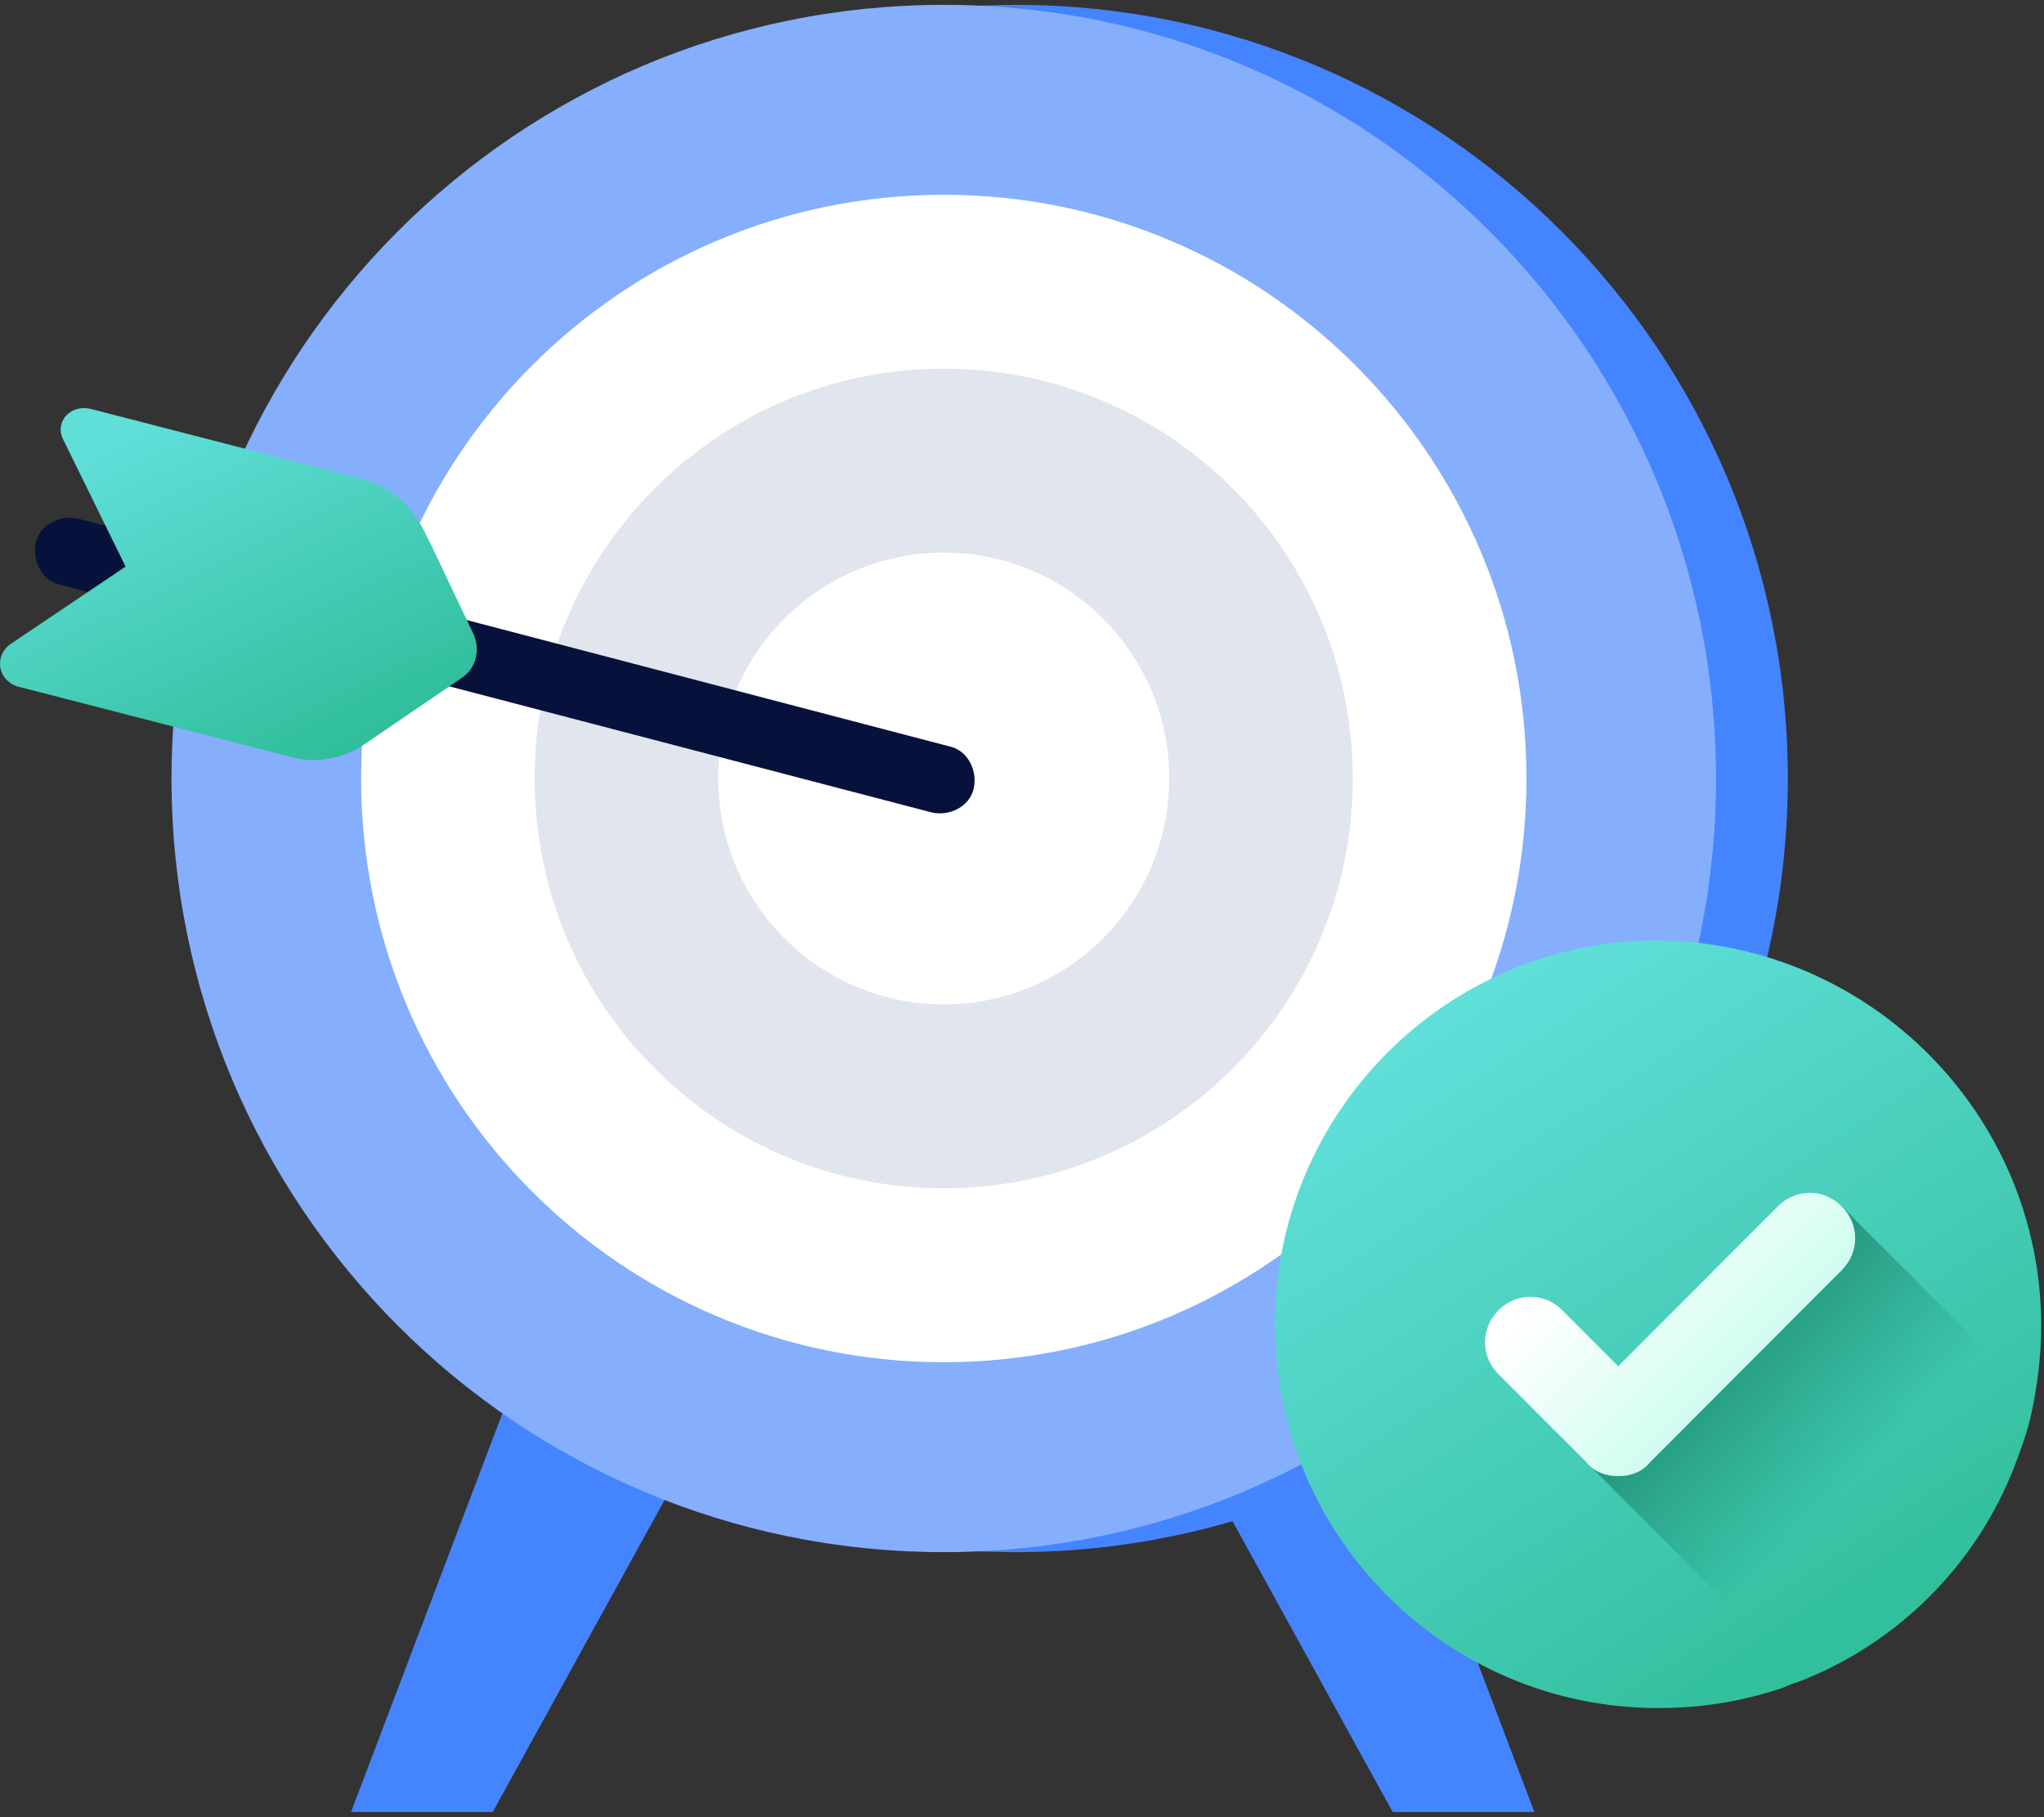<svg xmlns="http://www.w3.org/2000/svg" width="189" height="168" fill="none" viewBox="0 0 189 168">
  <rect x="0" y="0" width="189" height="168" fill="#333333" stroke="none"/>
  <path fill="#4584FF" d="M47.407 128.156 32.46 167.522h13.1l17.714-32.158-15.868-7.208Zm79.524 0 14.945 39.366h-13.1l-17.714-32.158 15.869-7.208Z"/>
  <path fill="#4584FF" d="M93.906 143.496c39.437 0 71.407-32.022 71.407-71.524 0-39.5-31.97-71.523-71.407-71.523C54.47.449 22.5 32.471 22.5 71.972c0 39.502 31.97 71.524 71.406 71.524Z"/>
  <path fill="#85AEFD" d="M87.266 143.496c39.436 0 71.406-32.022 71.406-71.524 0-39.5-31.97-71.523-71.406-71.523-39.437 0-71.407 32.022-71.407 71.523 0 39.502 31.97 71.524 71.407 71.524Z"/>
  <path fill="#fff" d="M87.268 125.939c29.756 0 53.878-24.161 53.878-53.966s-24.122-53.966-53.878-53.966c-29.755 0-53.877 24.161-53.877 53.966s24.122 53.966 53.877 53.966Z"/>
  <path fill="#E1E5ED" d="M87.263 109.859c20.89 0 37.825-16.962 37.825-37.887 0-20.924-16.935-37.887-37.825-37.887-20.89 0-37.826 16.963-37.826 37.887 0 20.925 16.935 37.887 37.826 37.887Z"/>
  <path fill="#fff" d="M87.264 92.857c11.515 0 20.85-9.35 20.85-20.884s-9.335-20.884-20.85-20.884-20.85 9.35-20.85 20.884 9.335 20.884 20.85 20.884Z"/>
  <path fill="url(#a)" d="M188.743 122.612c0 2.772-.369 5.544-.922 8.132-.369 1.663-.923 3.141-1.476 4.62-3.506 9.241-10.886 16.633-20.112 20.145-.738.185-1.292.554-2.03.739-3.505 1.109-7.011 1.663-10.886 1.663-19.558 0-35.426-15.894-35.426-35.484 0-19.591 15.868-35.485 35.426-35.485 19.558.185 35.426 16.079 35.426 35.67Z"/>
  <path fill="url(#b)" d="M187.826 131.668c-.369 1.479-.922 2.957-1.476 4.436a34.512 34.512 0 0 1-19.374 19.405l-19.927-19.96-2.768-2.772 19.559-17.557 6.458-3.697 17.344 17.373.184 2.772Z"/>
  <path fill="url(#c)" d="M149.629 136.473c-1.107 0-2.214-.37-2.952-1.294l-8.119-8.132c-1.661-1.663-1.661-4.25 0-5.914 1.661-1.663 4.244-1.663 5.904 0l5.167 5.175 14.761-14.785c1.66-1.663 4.244-1.663 5.904 0 1.661 1.663 1.661 4.251 0 5.914l-17.713 17.742c-.738.924-1.845 1.294-2.952 1.294Z"/>
  <path fill="#06123C" d="m51.104 59.404 36.718 9.61c1.66.37 2.583 2.219 2.214 3.882-.369 1.663-2.214 2.587-3.875 2.218L5.53 54.044c-1.66-.369-2.583-2.217-2.214-3.88.37-1.664 2.214-2.588 3.875-2.218l27.677 7.208"/>
  <path fill="url(#d)" d="m40.028 50.718-.923-1.848c-1.107-2.218-3.321-4.066-5.72-4.62L8.291 37.78c-1.845-.37-3.32 1.294-2.398 2.957l5.72 11.644L.91 59.59c-1.476 1.108-1.107 3.326.738 3.88l25.094 6.47c2.398.738 5.166.184 7.196-1.295l8.672-5.914c1.476-.924 1.845-2.772 1.107-4.25l-3.69-7.763Z"/>
  <defs>
    <linearGradient id="a" x1="134.283" x2="173.367" y1="93.497" y2="152.922" gradientUnits="userSpaceOnUse">
      <stop stop-color="#60DFD9"/>
      <stop offset="1" stop-color="#30BE9B"/>
    </linearGradient>
    <linearGradient id="b" x1="156.727" x2="171.628" y1="121.532" y2="136.409" gradientUnits="userSpaceOnUse">
      <stop stop-color="#1D8B70"/>
      <stop offset="1" stop-color="#1D8B70" stop-opacity="0"/>
    </linearGradient>
    <linearGradient id="c" x1="163.477" x2="148.82" y1="128.301" y2="113.668" gradientUnits="userSpaceOnUse">
      <stop offset=".011" stop-color="#C9FDED"/>
      <stop offset="1" stop-color="#fff"/>
    </linearGradient>
    <linearGradient id="d" x1="10.2" x2="25.516" y1="40.734" y2="72.341" gradientUnits="userSpaceOnUse">
      <stop stop-color="#60DFD9"/>
      <stop offset="1" stop-color="#30BE9B"/>
    </linearGradient>
  </defs>
</svg>
